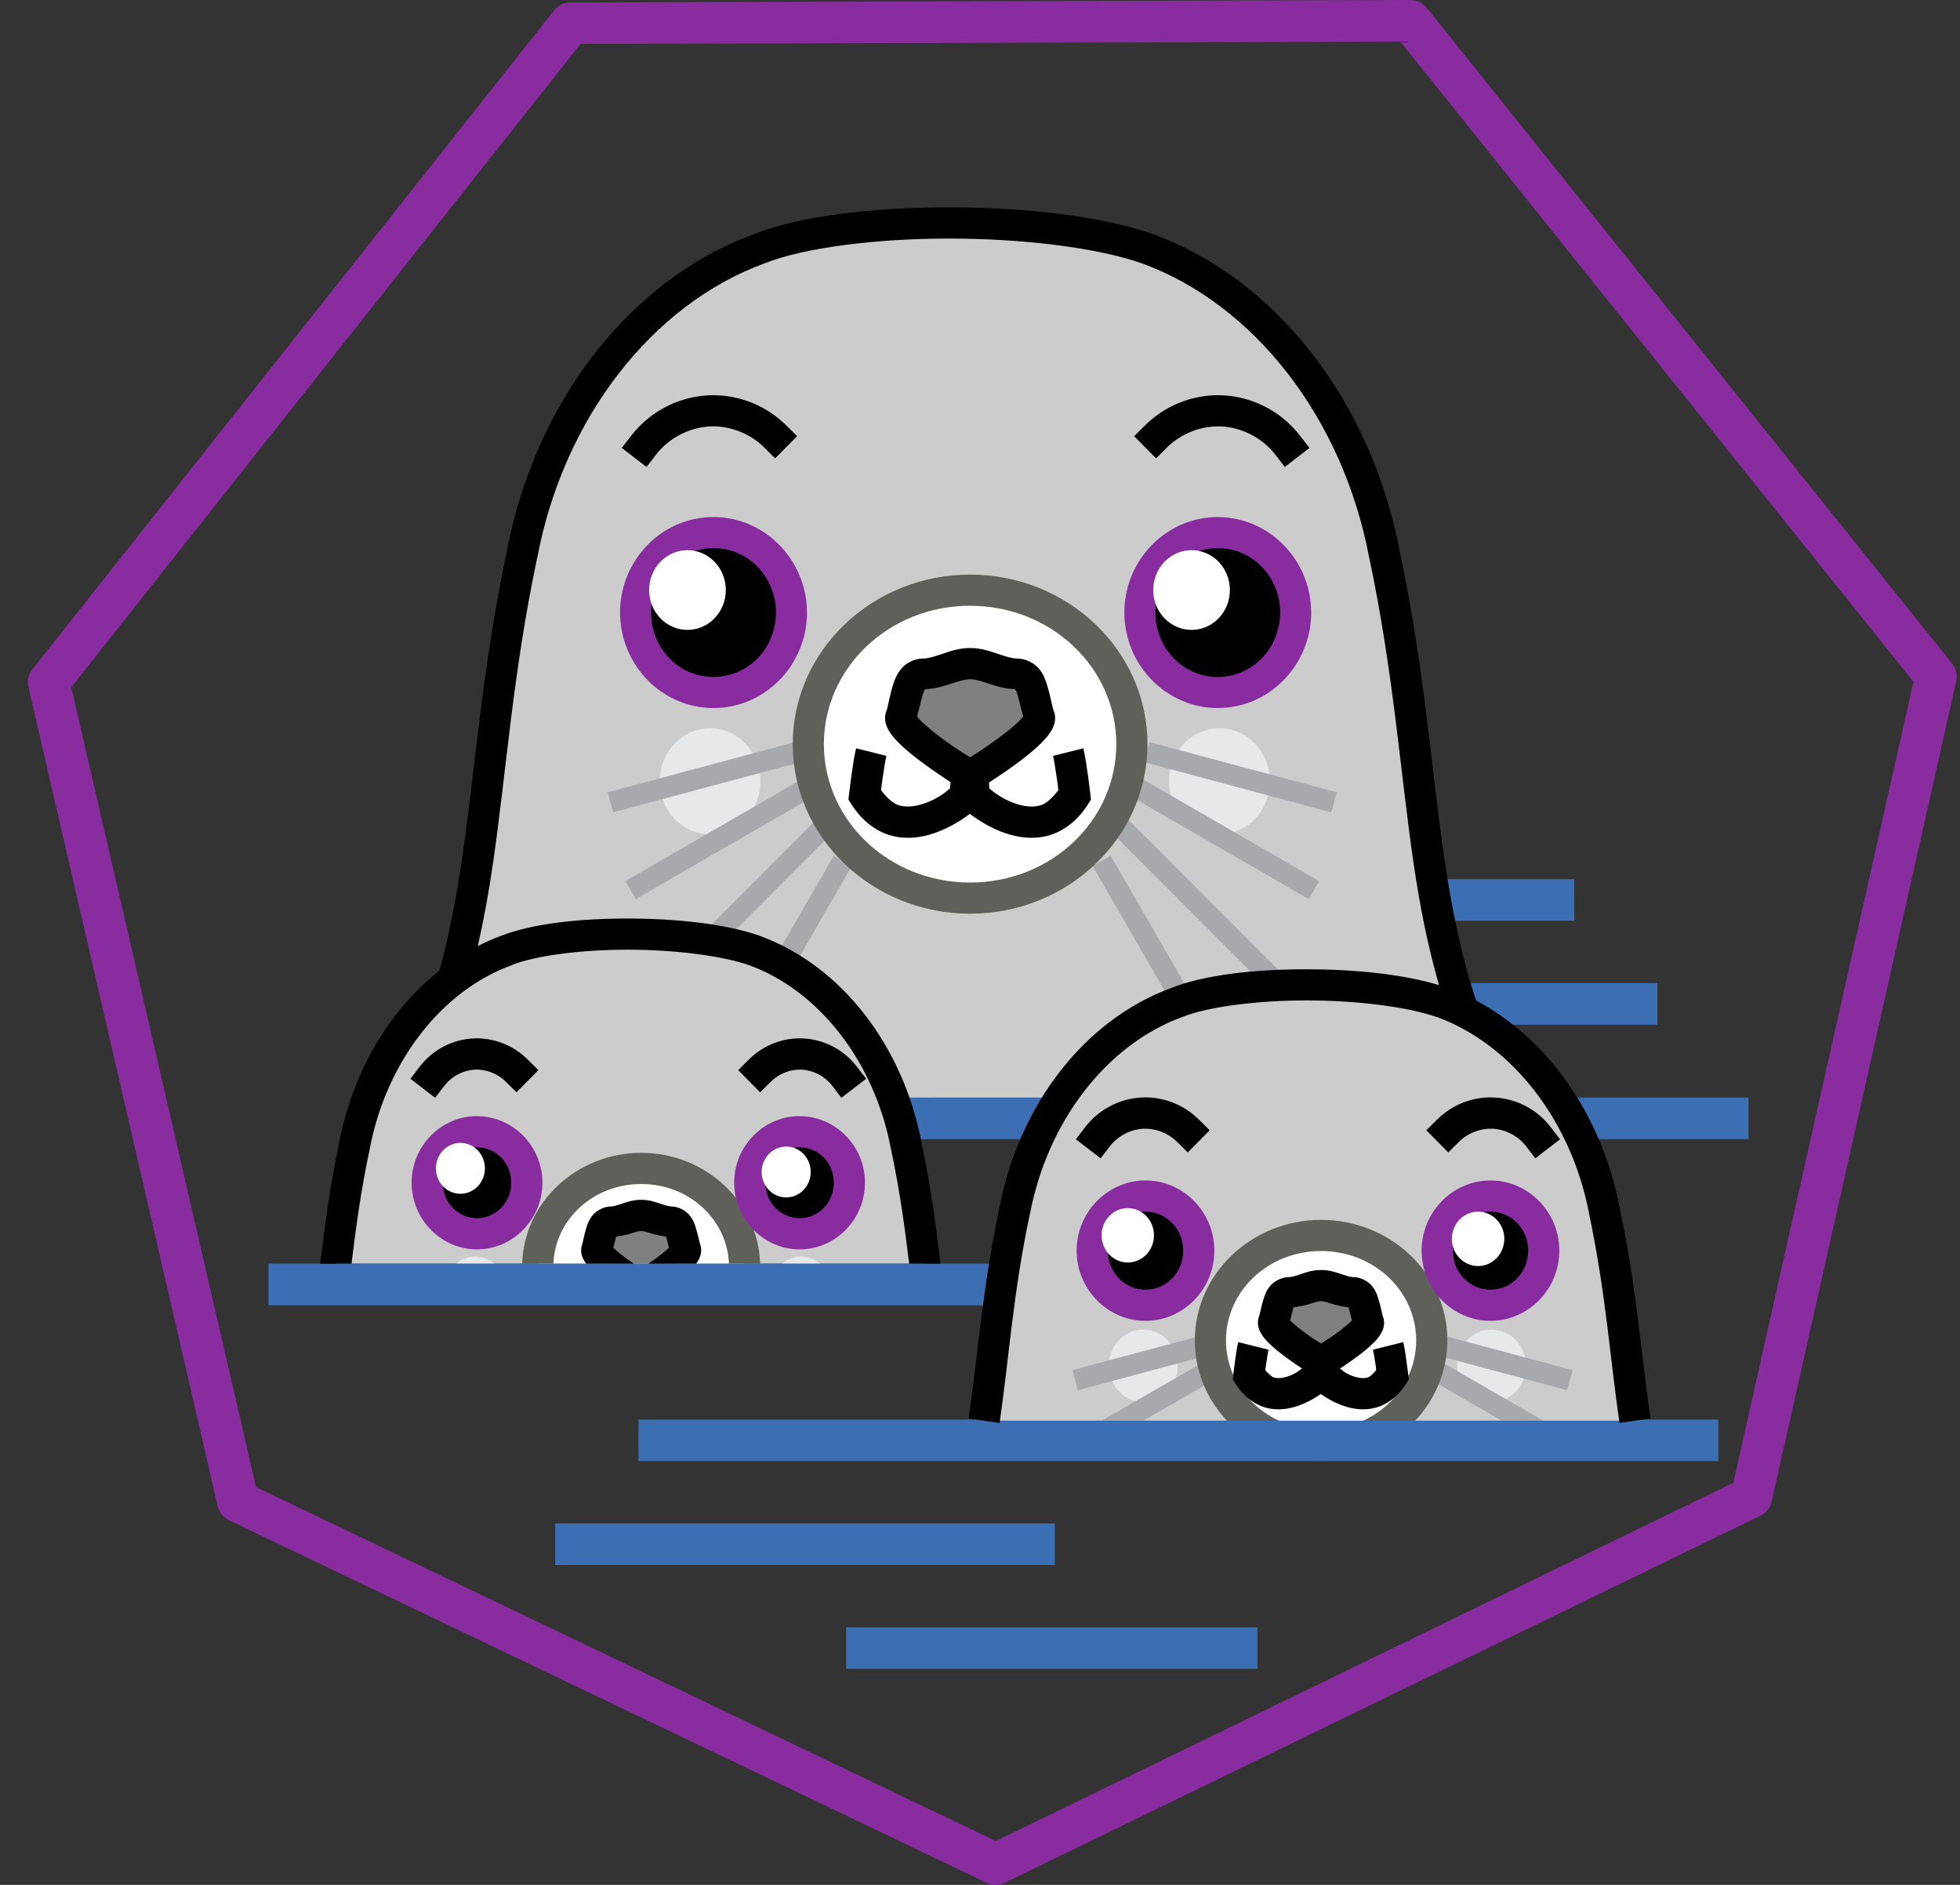 <svg width="52" height="50" viewBox="0 0 52 50" fill="none" xmlns="http://www.w3.org/2000/svg">
<rect x="0" y="0" width="52" height="50" fill="#333333" stroke="none"/>
<path d="M37.995 23.322C38.054 23.692 38.115 24.063 38.188 24.425H41.768V23.322H37.995ZM38.589 26.079C38.662 26.332 38.741 26.584 38.828 26.835C39.035 26.939 39.238 27.055 39.434 27.183H43.972V26.079H38.589ZM31.22 26.591C31.05 26.653 30.883 26.726 30.719 26.804V26.806C30.883 26.727 31.049 26.653 31.22 26.591ZM14.729 40.412V41.515H27.985V40.412H14.729ZM22.449 43.169V44.269H33.362V43.169H22.449Z" fill="#3C6EB4"/>
<path d="M25.173 5.914C23.21 5.914 21.287 6.141 20.142 6.596C16.987 7.751 14.564 10.904 13.846 14.724C12.901 19.196 12.957 22.696 12.019 25.989C12.448 25.662 12.923 25.401 13.429 25.214C14.163 24.923 15.392 24.778 16.647 24.778C17.903 24.778 19.186 24.924 20.018 25.214C21.845 25.881 23.287 27.596 23.884 29.725H27.769C28.565 28.253 29.78 27.117 31.221 26.591C32.788 25.97 36.484 25.972 38.264 26.591C38.457 26.662 38.645 26.747 38.829 26.839C37.605 23.294 37.761 19.582 36.733 14.724C36.016 10.904 33.592 7.751 30.438 6.596C29.137 6.142 27.136 5.914 25.173 5.914Z" fill="#CCCCCC"/>
<path d="M18.84 19.317C18.486 19.318 18.146 19.466 17.896 19.73C17.645 19.995 17.505 20.353 17.505 20.726C17.505 21.099 17.645 21.457 17.896 21.721C18.146 21.985 18.486 22.134 18.84 22.134C19.195 22.134 19.534 21.985 19.785 21.721C20.035 21.457 20.176 21.099 20.176 20.726C20.176 20.353 20.035 19.995 19.785 19.73C19.535 19.466 19.195 19.318 18.84 19.317ZM32.349 19.317C31.995 19.318 31.655 19.466 31.405 19.73C31.154 19.995 31.014 20.353 31.014 20.726C31.014 21.099 31.154 21.457 31.405 21.721C31.655 21.985 31.995 22.134 32.349 22.134C32.525 22.135 32.699 22.098 32.861 22.028C33.024 21.957 33.172 21.854 33.296 21.723C33.42 21.592 33.519 21.436 33.586 21.265C33.654 21.094 33.688 20.911 33.688 20.726C33.688 20.541 33.654 20.357 33.586 20.186C33.519 20.015 33.42 19.86 33.296 19.729C33.172 19.598 33.024 19.494 32.861 19.424C32.699 19.353 32.525 19.317 32.349 19.317Z" fill="#E7E8E9"/>
<path d="M21.092 19.685L16.123 21.017L16.265 21.549L21.235 20.217L21.092 19.685ZM30.495 19.685L30.352 20.217L35.32 21.549L35.463 21.017L30.495 19.685ZM21.589 20.487L16.592 23.373L16.868 23.85L21.864 20.965L21.589 20.487ZM30 20.487L29.724 20.965L34.721 23.85L34.997 23.373L30 20.487ZM21.954 21.445L18.513 24.891C18.748 24.92 18.971 24.957 19.184 24.999L22.344 21.834L21.954 21.445ZM29.634 21.445L29.245 21.834L33.566 26.162C33.811 26.146 34.061 26.136 34.314 26.13L29.634 21.445ZM22.122 22.699L20.54 25.442C20.704 25.523 20.865 25.612 21.021 25.711L22.599 22.974L22.122 22.699ZM29.468 22.699L28.99 22.974L31.104 26.64C31.143 26.624 31.181 26.606 31.221 26.591C31.345 26.542 31.486 26.498 31.635 26.457L29.468 22.699Z" fill="#A7A9AC"/>
<path d="M30.029 19.738C30.029 20.275 29.918 20.806 29.702 21.302C29.487 21.797 29.171 22.248 28.772 22.627C28.373 23.006 27.9 23.307 27.38 23.512C26.859 23.718 26.301 23.823 25.737 23.823C25.173 23.823 24.615 23.718 24.094 23.513C23.573 23.307 23.1 23.006 22.701 22.627C22.303 22.248 21.987 21.797 21.771 21.302C21.555 20.806 21.444 20.275 21.444 19.738C21.444 19.202 21.555 18.671 21.771 18.175C21.987 17.68 22.303 17.229 22.702 16.85C23.1 16.471 23.573 16.17 24.094 15.965C24.615 15.759 25.173 15.654 25.737 15.654C26.875 15.654 27.967 16.084 28.772 16.85C29.576 17.616 30.029 18.655 30.029 19.738Z" fill="white"/>
<path d="M27.569 19.002C27.425 18.629 27.425 17.883 26.993 17.883C26.561 17.883 26.161 17.603 25.737 17.603C25.312 17.603 24.913 17.883 24.481 17.883C24.049 17.883 24.049 18.629 23.905 19.002C23.761 19.375 25.737 20.587 25.737 20.587C25.737 20.587 27.712 19.375 27.569 19.002Z" fill="#808080"/>
<path d="M23.689 29.114C23.82 29.468 23.924 29.837 24.006 30.218H27.523C27.7 29.828 27.906 29.459 28.137 29.113L23.689 29.114ZM41.35 29.114C41.583 29.465 41.788 29.834 41.962 30.218H46.389V29.114H41.35Z" fill="#3C6EB4"/>
<path d="M16.647 24.778C15.392 24.778 14.162 24.923 13.429 25.214C11.412 25.951 9.864 27.963 9.405 30.401C9.165 31.531 9.027 32.556 8.91 33.522H24.536C24.419 32.556 24.284 31.531 24.044 30.401C23.586 27.963 22.035 25.951 20.017 25.214C19.185 24.924 17.902 24.778 16.647 24.778L16.647 24.778Z" fill="#CCCCCC"/>
<path d="M12.599 33.331C12.417 33.337 12.241 33.404 12.098 33.522H13.121C12.972 33.4 12.789 33.333 12.599 33.332V33.331ZM21.243 33.331C21.06 33.337 20.884 33.404 20.741 33.522H21.765C21.616 33.4 21.432 33.333 21.242 33.332L21.243 33.331Z" fill="#E7E8E9"/>
<path d="M14.014 33.47L13.82 33.522H14.028L14.014 33.47ZM20.079 33.47L20.065 33.522H20.273L20.079 33.47Z" fill="#A7A9AC"/>
<path d="M17.011 30.997C16.299 30.998 15.616 31.263 15.105 31.734C14.594 32.205 14.297 32.846 14.274 33.522H19.744C19.722 32.847 19.425 32.206 18.915 31.735C18.405 31.264 17.723 30.999 17.011 30.997Z" fill="white"/>
<path d="M17.011 32.238C16.739 32.238 16.484 32.418 16.208 32.418C15.931 32.418 15.93 32.893 15.838 33.131C15.806 33.214 15.945 33.364 16.131 33.522H17.889C18.076 33.364 18.212 33.214 18.18 33.131C18.088 32.893 18.089 32.418 17.813 32.418C17.537 32.418 17.282 32.238 17.011 32.238Z" fill="#808080"/>
<path d="M37.415 -0L15.132 0.065C15.049 0.066 14.968 0.085 14.894 0.121C14.819 0.157 14.754 0.209 14.703 0.273L0.858 17.757C0.807 17.821 0.772 17.897 0.754 17.977C0.736 18.057 0.736 18.14 0.754 18.221L5.775 39.954C5.794 40.035 5.831 40.111 5.883 40.176C5.935 40.24 6.001 40.292 6.077 40.328L26.18 49.947C26.255 49.983 26.337 50 26.419 50C26.502 49.999 26.583 49.98 26.658 49.943L46.706 40.206C46.781 40.17 46.847 40.117 46.898 40.052C46.95 39.987 46.986 39.911 47.004 39.83L51.9 18.068C51.918 17.988 51.917 17.904 51.899 17.824C51.88 17.744 51.844 17.669 51.793 17.605L37.849 0.204C37.796 0.139 37.73 0.088 37.655 0.052C37.58 0.017 37.498 -0.001 37.415 -0ZM37.152 1.103L50.765 18.086L45.986 39.332L26.419 48.837L6.793 39.449L1.89 18.231L15.402 1.166L37.152 1.103Z" fill="#892CA0"/>
<path d="M43.375 37.688C43.133 36.039 43.015 34.245 42.568 32.136C42.077 29.53 40.42 27.378 38.263 26.591C36.483 25.971 32.787 25.969 31.221 26.591C29.064 27.378 27.407 29.53 26.916 32.136C26.469 34.246 26.351 36.039 26.108 37.688" fill="#CCCCCC"/>
<path d="M30.333 35.27C30.213 35.27 30.094 35.294 29.983 35.343C29.872 35.391 29.771 35.462 29.686 35.551C29.602 35.641 29.534 35.747 29.488 35.864C29.442 35.98 29.419 36.105 29.419 36.231C29.419 36.358 29.442 36.483 29.488 36.599C29.534 36.716 29.602 36.822 29.686 36.911C29.771 37.001 29.872 37.072 29.983 37.12C30.094 37.168 30.213 37.193 30.333 37.193C30.575 37.193 30.808 37.092 30.979 36.911C31.151 36.731 31.247 36.486 31.246 36.231C31.247 35.977 31.151 35.732 30.979 35.552C30.808 35.371 30.575 35.27 30.333 35.27ZM39.572 35.27C39.452 35.27 39.333 35.294 39.222 35.343C39.111 35.391 39.01 35.462 38.925 35.551C38.841 35.641 38.773 35.747 38.727 35.864C38.681 35.98 38.658 36.105 38.658 36.231C38.658 36.358 38.681 36.483 38.727 36.599C38.773 36.716 38.841 36.822 38.925 36.911C39.01 37.001 39.111 37.072 39.222 37.12C39.333 37.168 39.452 37.193 39.572 37.193C39.815 37.193 40.047 37.092 40.218 36.911C40.39 36.731 40.486 36.486 40.486 36.231C40.486 35.977 40.39 35.732 40.218 35.552C40.047 35.371 39.815 35.27 39.572 35.27Z" fill="#E7E8E9"/>
<path d="M31.849 35.436L28.451 36.346L28.594 36.879L31.992 35.968L31.849 35.436ZM38.324 35.436L38.181 35.968L41.579 36.879L41.722 36.346L38.324 35.436ZM32.168 35.992L28.752 37.962L29.027 38.439L32.442 36.47L32.168 35.992ZM38.007 35.992L37.731 36.47L41.146 38.439L41.422 37.962L38.007 35.992Z" fill="#A7A9AC"/>
<path d="M37.983 35.558C37.983 36.297 37.674 37.006 37.123 37.528C36.573 38.051 35.827 38.344 35.048 38.344C34.269 38.344 33.523 38.051 32.972 37.528C32.422 37.006 32.112 36.297 32.112 35.558C32.112 34.819 32.422 34.11 32.972 33.588C33.523 33.065 34.269 32.772 35.048 32.772C35.827 32.772 36.573 33.065 37.123 33.588C37.674 34.11 37.983 34.819 37.983 35.558Z" fill="white"/>
<path d="M36.301 35.055C36.202 34.801 36.202 34.292 35.907 34.292C35.612 34.292 35.339 34.101 35.048 34.101C34.758 34.101 34.484 34.292 34.189 34.292C33.894 34.292 33.894 34.801 33.795 35.056C33.697 35.31 35.048 36.137 35.048 36.137C35.048 36.137 36.399 35.31 36.301 35.055Z" fill="#808080"/>
<path d="M25.737 15.242C23.154 15.242 21.032 17.249 21.032 19.74C21.032 22.231 23.154 24.238 25.737 24.238C28.321 24.238 30.443 22.231 30.443 19.74C30.443 17.249 28.32 15.242 25.737 15.242ZM25.737 16.069C27.895 16.069 29.616 17.719 29.616 19.74C29.616 21.761 27.895 23.411 25.737 23.411C23.58 23.411 21.858 21.761 21.858 19.74C21.858 17.719 23.58 16.069 25.737 16.069ZM17.011 30.581C15.31 30.581 13.9 31.884 13.854 33.522H14.682C14.726 32.355 15.736 31.408 17.011 31.408C18.286 31.408 19.294 32.355 19.339 33.522H20.166C20.121 31.885 18.711 30.581 17.011 30.581ZM35.049 32.359C33.216 32.359 31.699 33.782 31.699 35.556C31.699 37.332 33.216 38.757 35.049 38.757C36.882 38.757 38.399 37.331 38.399 35.556C38.399 33.782 36.883 32.359 35.049 32.359ZM35.049 33.186C36.458 33.186 37.572 34.252 37.572 35.557C37.572 36.86 36.458 37.931 35.049 37.931C33.64 37.931 32.526 36.86 32.526 35.556C32.526 34.253 33.64 33.186 35.049 33.186Z" fill="#60605B"/>
<path d="M7.122 33.522V34.625H26.497C26.545 34.267 26.598 33.899 26.659 33.522H7.122ZM16.939 37.657V38.757H45.589V37.657H43.372L43.376 37.687H26.108L26.112 37.657H16.939Z" fill="#3C6EB4"/>
<path d="M25.174 5.501H25.173C23.181 5.501 21.243 5.718 19.994 6.214C16.682 7.43 14.186 10.701 13.443 14.639C12.783 17.764 12.608 20.406 12.256 22.798C12.106 23.821 11.921 24.795 11.658 25.748C10.315 26.809 9.349 28.453 8.996 30.325C8.75 31.49 8.614 32.54 8.495 33.522H9.326C9.441 32.574 9.575 31.579 9.807 30.488L9.81 30.483V30.476C10.246 28.164 11.717 26.282 13.571 25.605L13.578 25.601L13.582 25.598C14.21 25.348 15.423 25.192 16.647 25.192C17.869 25.192 19.13 25.345 19.879 25.605C21.732 26.282 23.202 28.166 23.637 30.476V30.483L23.64 30.488C23.872 31.579 24.006 32.575 24.121 33.522H24.952C24.834 32.539 24.698 31.487 24.451 30.321C23.967 27.76 22.339 25.622 20.159 24.826H20.156L20.153 24.822C19.237 24.504 17.934 24.366 16.647 24.366C15.362 24.366 14.117 24.499 13.281 24.829C13.074 24.905 12.873 24.997 12.677 25.096C12.838 24.376 12.972 23.65 13.076 22.919C13.434 20.48 13.602 17.869 14.249 14.809L14.253 14.805V14.799C14.947 11.105 17.294 8.08 20.285 6.985L20.288 6.982H20.294C21.336 6.568 23.243 6.328 25.174 6.328C27.102 6.328 29.077 6.561 30.295 6.985C33.286 8.079 35.632 11.104 36.326 14.798L36.33 14.806V14.809C36.976 17.869 37.148 20.48 37.506 22.919C37.667 24.018 37.876 25.082 38.178 26.132C37.221 25.842 35.937 25.712 34.662 25.712C33.29 25.712 31.964 25.856 31.077 26.207C28.761 27.055 27.029 29.325 26.513 32.051C26.059 34.194 25.938 36.001 25.699 37.626L26.519 37.747C26.765 36.075 26.878 34.298 27.319 32.221L27.323 32.217V32.214C27.79 29.733 29.371 27.706 31.365 26.978H31.367L31.375 26.974C32.054 26.705 33.352 26.538 34.662 26.538C35.971 26.538 37.32 26.701 38.126 26.981H38.13C40.12 27.711 41.697 29.736 42.164 32.214V32.221C42.604 34.298 42.72 36.075 42.966 37.746L43.787 37.626C43.548 36.001 43.427 34.193 42.973 32.051C42.515 29.63 41.097 27.568 39.163 26.543C38.762 25.339 38.516 24.107 38.323 22.798C37.973 20.408 37.799 17.767 37.14 14.647C36.398 10.702 33.9 7.421 30.582 6.206H30.575C29.19 5.723 27.169 5.501 25.174 5.501ZM18.949 10.483C18.524 10.481 18.105 10.577 17.723 10.763C17.341 10.949 17.008 11.22 16.748 11.556L16.495 11.882L17.153 12.387L17.405 12.058C17.578 11.839 17.795 11.659 18.043 11.53C18.29 11.401 18.563 11.326 18.841 11.311C19.361 11.289 19.901 11.498 20.27 11.865L20.564 12.159L21.149 11.57L20.855 11.28C20.346 10.778 19.663 10.492 18.948 10.484L18.949 10.483ZM32.291 10.483C31.576 10.492 30.892 10.777 30.384 11.28L30.09 11.57L30.671 12.159L30.966 11.865C31.155 11.681 31.378 11.537 31.624 11.442C31.869 11.347 32.132 11.302 32.395 11.311C32.945 11.335 33.498 11.621 33.834 12.059L34.087 12.387L34.741 11.882L34.488 11.556C34.229 11.22 33.896 10.949 33.515 10.763C33.134 10.577 32.715 10.481 32.291 10.483ZM18.928 14.127C18.38 14.128 17.855 14.351 17.467 14.749C17.08 15.146 16.862 15.686 16.862 16.248C16.862 16.811 17.079 17.35 17.467 17.748C17.854 18.146 18.38 18.369 18.928 18.369C19.2 18.37 19.469 18.315 19.72 18.209C19.971 18.102 20.199 17.946 20.391 17.749C20.583 17.552 20.735 17.318 20.839 17.061C20.943 16.803 20.997 16.527 20.997 16.248C20.997 15.97 20.943 15.694 20.839 15.436C20.735 15.179 20.583 14.945 20.391 14.748C20.198 14.551 19.971 14.395 19.72 14.288C19.468 14.182 19.2 14.127 18.928 14.127ZM32.308 14.127C31.76 14.128 31.235 14.351 30.848 14.749C30.46 15.147 30.242 15.686 30.242 16.248C30.242 16.811 30.46 17.35 30.847 17.748C31.235 18.146 31.76 18.369 32.308 18.369C32.856 18.369 33.382 18.146 33.769 17.748C34.157 17.35 34.374 16.811 34.374 16.248C34.374 15.686 34.157 15.147 33.769 14.749C33.382 14.351 32.856 14.128 32.308 14.127ZM25.738 17.19C25.435 17.19 25.186 17.283 24.98 17.352C24.773 17.422 24.608 17.47 24.481 17.47C24.254 17.47 24.032 17.594 23.911 17.74C23.79 17.886 23.733 18.036 23.689 18.179C23.601 18.464 23.558 18.754 23.519 18.855C23.43 19.084 23.515 19.267 23.585 19.387C23.655 19.507 23.741 19.601 23.837 19.699C24.031 19.893 24.276 20.088 24.523 20.269C24.776 20.455 25.03 20.623 25.218 20.747L25.208 20.913C25.115 20.989 24.888 21.19 24.513 21.317C24.29 21.392 24.067 21.419 23.872 21.369C23.707 21.327 23.543 21.182 23.374 20.961C23.385 20.874 23.389 20.839 23.408 20.695C23.443 20.444 23.494 20.141 23.516 20.051L22.713 19.85C22.665 20.042 22.624 20.322 22.588 20.581C22.552 20.84 22.526 21.062 22.526 21.062L22.509 21.21L22.588 21.334C22.88 21.793 23.268 22.07 23.668 22.172C24.068 22.275 24.456 22.213 24.78 22.104C25.2 21.961 25.542 21.732 25.73 21.588C25.919 21.732 26.26 21.962 26.678 22.104C27.002 22.213 27.386 22.275 27.786 22.172C28.186 22.07 28.575 21.793 28.866 21.334L28.945 21.21L28.928 21.062C28.928 21.062 28.901 20.84 28.866 20.581C28.83 20.321 28.788 20.042 28.741 19.85L27.938 20.051C27.96 20.141 28.011 20.444 28.046 20.695C28.065 20.837 28.07 20.871 28.08 20.958C27.91 21.18 27.748 21.327 27.582 21.37C27.387 21.419 27.164 21.392 26.942 21.317C26.566 21.19 26.339 20.989 26.246 20.913L26.239 20.758C26.43 20.634 26.69 20.462 26.952 20.27C27.199 20.088 27.444 19.893 27.637 19.698C27.733 19.601 27.82 19.506 27.889 19.387C27.96 19.267 28.044 19.084 27.955 18.855C27.916 18.755 27.87 18.464 27.782 18.179C27.738 18.037 27.686 17.885 27.565 17.739C27.444 17.594 27.221 17.47 26.994 17.47C26.867 17.47 26.702 17.422 26.496 17.352C26.289 17.283 26.041 17.19 25.738 17.19ZM25.738 18.017C25.86 18.017 26.021 18.064 26.229 18.134C26.42 18.199 26.661 18.27 26.935 18.283C26.944 18.297 26.968 18.343 26.994 18.425C27.038 18.569 27.083 18.789 27.146 19.003C27.126 19.03 27.102 19.064 27.049 19.117C26.913 19.254 26.689 19.433 26.46 19.601C26.109 19.86 25.889 19.994 25.738 20.089C25.588 19.995 25.363 19.861 25.01 19.601C24.781 19.433 24.563 19.254 24.426 19.117C24.373 19.064 24.35 19.03 24.33 19.003C24.392 18.789 24.437 18.569 24.481 18.425C24.495 18.375 24.515 18.328 24.541 18.283C24.814 18.27 25.051 18.199 25.243 18.134C25.45 18.064 25.616 18.017 25.738 18.017ZM12.568 27.546C12.008 27.57 11.484 27.843 11.142 28.287L10.89 28.616L11.543 29.121L11.797 28.792C11.895 28.669 12.017 28.568 12.157 28.496C12.296 28.424 12.449 28.382 12.606 28.373C12.754 28.369 12.901 28.394 13.039 28.448C13.177 28.501 13.303 28.582 13.409 28.684L13.703 28.975L14.284 28.387L13.99 28.096C13.803 27.912 13.581 27.768 13.336 27.673C13.091 27.579 12.83 27.535 12.568 27.546ZM21.298 27.546C21.037 27.535 20.776 27.578 20.531 27.673C20.287 27.768 20.065 27.912 19.879 28.096L19.585 28.387L20.166 28.975L20.461 28.684C20.567 28.582 20.693 28.501 20.831 28.448C20.968 28.394 21.115 28.369 21.263 28.373C21.42 28.382 21.573 28.424 21.713 28.496C21.852 28.568 21.975 28.669 22.073 28.792L22.322 29.121L22.98 28.616L22.727 28.287C22.557 28.067 22.341 27.887 22.094 27.759C21.848 27.631 21.576 27.558 21.298 27.546ZM39.53 29.11H39.529C39.007 29.116 38.507 29.325 38.135 29.692L37.841 29.982L38.423 30.57L38.716 30.28C38.833 30.167 38.971 30.079 39.122 30.021C39.273 29.963 39.434 29.936 39.596 29.941C39.932 29.955 40.276 30.132 40.481 30.398L40.734 30.726L41.389 30.221L41.135 29.893C40.957 29.661 40.73 29.471 40.47 29.337C40.211 29.202 39.925 29.126 39.633 29.113C39.599 29.112 39.565 29.11 39.53 29.11ZM30.405 29.11C30.371 29.11 30.336 29.111 30.302 29.113C30.009 29.126 29.723 29.202 29.463 29.337C29.203 29.471 28.975 29.661 28.796 29.893L28.544 30.221L29.201 30.727L29.453 30.398C29.56 30.264 29.694 30.153 29.846 30.075C29.998 29.996 30.165 29.951 30.336 29.941C30.498 29.936 30.66 29.963 30.811 30.021C30.963 30.079 31.101 30.167 31.218 30.28L31.512 30.57L32.094 29.983L31.8 29.692C31.428 29.325 30.928 29.116 30.405 29.11ZM12.654 30.021C12.304 30.021 11.968 30.163 11.72 30.417C11.472 30.671 11.333 31.015 11.332 31.373C11.332 31.551 11.366 31.728 11.432 31.892C11.498 32.057 11.596 32.206 11.719 32.332C11.841 32.458 11.987 32.558 12.148 32.627C12.308 32.695 12.48 32.73 12.654 32.73C12.828 32.73 13 32.695 13.161 32.627C13.321 32.558 13.467 32.458 13.59 32.332C13.713 32.206 13.81 32.057 13.876 31.892C13.942 31.728 13.976 31.551 13.976 31.373C13.976 31.015 13.836 30.671 13.588 30.417C13.341 30.163 13.005 30.021 12.654 30.021ZM21.214 30.021C21.041 30.02 20.868 30.055 20.708 30.123C20.547 30.19 20.401 30.29 20.278 30.416C20.155 30.541 20.057 30.691 19.99 30.855C19.924 31.019 19.889 31.195 19.889 31.373C19.889 31.552 19.923 31.728 19.989 31.893C20.056 32.058 20.153 32.208 20.276 32.334C20.4 32.46 20.546 32.559 20.707 32.628C20.868 32.696 21.04 32.73 21.214 32.73C21.388 32.73 21.56 32.695 21.721 32.627C21.881 32.558 22.027 32.458 22.15 32.332C22.273 32.206 22.37 32.057 22.436 31.892C22.503 31.728 22.536 31.551 22.536 31.373C22.536 31.015 22.397 30.671 22.149 30.417C21.901 30.163 21.565 30.021 21.214 30.021ZM30.391 31.73C30.016 31.731 29.658 31.883 29.393 32.154C29.128 32.425 28.98 32.793 28.98 33.176C28.98 33.559 29.128 33.927 29.393 34.198C29.657 34.469 30.016 34.622 30.391 34.623C30.576 34.623 30.76 34.586 30.932 34.513C31.104 34.44 31.26 34.334 31.391 34.2C31.523 34.065 31.627 33.906 31.698 33.73C31.769 33.554 31.806 33.366 31.806 33.176C31.806 32.986 31.769 32.798 31.698 32.622C31.627 32.447 31.522 32.287 31.391 32.153C31.259 32.019 31.104 31.912 30.932 31.84C30.76 31.767 30.576 31.73 30.391 31.73ZM39.543 31.73C39.357 31.73 39.173 31.767 39.002 31.84C38.83 31.912 38.674 32.019 38.543 32.153C38.411 32.287 38.307 32.447 38.236 32.622C38.165 32.798 38.128 32.986 38.128 33.176C38.128 33.366 38.165 33.554 38.236 33.73C38.307 33.906 38.411 34.065 38.543 34.2C38.674 34.334 38.83 34.44 39.002 34.513C39.173 34.586 39.357 34.623 39.543 34.623C39.918 34.622 40.277 34.469 40.541 34.198C40.806 33.927 40.955 33.559 40.955 33.176C40.955 32.793 40.806 32.425 40.541 32.154C40.276 31.883 39.917 31.73 39.543 31.73ZM17.011 31.827C16.784 31.827 16.609 31.894 16.477 31.938C16.345 31.982 16.257 32.004 16.208 32.004C16.02 32.004 15.825 32.114 15.727 32.232C15.629 32.35 15.588 32.464 15.557 32.564C15.495 32.765 15.466 32.95 15.453 32.983C15.371 33.196 15.449 33.358 15.505 33.453C15.521 33.48 15.537 33.499 15.553 33.522H16.817C16.755 33.481 16.693 33.438 16.633 33.394C16.49 33.289 16.351 33.178 16.273 33.1V33.096C16.299 32.993 16.328 32.868 16.346 32.809C16.348 32.803 16.348 32.808 16.35 32.803C16.497 32.782 16.643 32.752 16.74 32.719C16.873 32.675 16.965 32.654 17.011 32.654C17.056 32.654 17.144 32.675 17.277 32.719C17.374 32.752 17.522 32.782 17.668 32.803C17.67 32.808 17.669 32.803 17.671 32.809C17.689 32.868 17.722 32.992 17.747 33.097L17.744 33.1C17.667 33.178 17.528 33.289 17.384 33.394C17.325 33.438 17.265 33.48 17.204 33.522H18.468C18.484 33.5 18.501 33.48 18.515 33.453C18.571 33.358 18.65 33.196 18.567 32.983C18.555 32.95 18.522 32.765 18.459 32.564C18.427 32.443 18.37 32.329 18.29 32.232C18.192 32.114 18.001 32.004 17.813 32.004C17.764 32.004 17.675 31.982 17.543 31.938C17.411 31.894 17.237 31.827 17.011 31.827ZM35.049 33.689C34.813 33.689 34.629 33.759 34.488 33.807C34.347 33.854 34.249 33.879 34.19 33.879C33.998 33.879 33.8 33.989 33.699 34.11C33.598 34.231 33.555 34.351 33.523 34.457C33.457 34.668 33.424 34.866 33.409 34.906C33.325 35.122 33.406 35.286 33.464 35.384C33.521 35.482 33.587 35.552 33.658 35.623C33.799 35.764 33.97 35.898 34.142 36.024C34.284 36.128 34.422 36.222 34.54 36.301C34.462 36.363 34.359 36.448 34.169 36.512C34.033 36.558 33.907 36.569 33.806 36.543C33.733 36.524 33.65 36.439 33.567 36.346C33.574 36.296 33.575 36.292 33.585 36.228C33.609 36.059 33.643 35.848 33.654 35.803L32.851 35.602C32.815 35.749 32.789 35.936 32.765 36.114C32.74 36.292 32.723 36.446 32.723 36.446L32.706 36.592L32.786 36.717C32.999 37.052 33.296 37.268 33.601 37.346C33.907 37.424 34.196 37.374 34.433 37.294C34.649 37.218 34.854 37.112 35.041 36.979C35.185 37.08 35.396 37.208 35.651 37.295C35.888 37.375 36.175 37.424 36.481 37.346C36.786 37.268 37.084 37.052 37.297 36.717L37.377 36.592L37.36 36.446C37.36 36.446 37.34 36.293 37.315 36.114C37.29 35.936 37.266 35.749 37.229 35.602L36.426 35.803C36.437 35.848 36.475 36.059 36.499 36.228C36.507 36.292 36.505 36.296 36.512 36.346C36.43 36.438 36.35 36.524 36.277 36.543C36.176 36.569 36.049 36.558 35.913 36.512C35.729 36.45 35.628 36.366 35.55 36.304C35.67 36.225 35.81 36.13 35.955 36.024C36.127 35.898 36.298 35.764 36.439 35.623C36.514 35.552 36.579 35.472 36.633 35.384C36.691 35.286 36.768 35.122 36.685 34.906C36.669 34.866 36.636 34.668 36.57 34.457C36.538 34.351 36.498 34.231 36.398 34.11C36.296 33.989 36.099 33.878 35.907 33.878C35.848 33.878 35.751 33.854 35.609 33.806C35.468 33.758 35.285 33.689 35.049 33.689ZM35.049 34.515C35.103 34.515 35.201 34.54 35.343 34.588C35.484 34.631 35.629 34.661 35.776 34.678C35.781 34.689 35.776 34.682 35.782 34.702C35.803 34.772 35.838 34.906 35.868 35.028L35.854 35.041C35.732 35.156 35.603 35.262 35.467 35.359C35.265 35.507 35.169 35.563 35.049 35.64C34.929 35.564 34.833 35.508 34.63 35.36C34.494 35.263 34.364 35.156 34.242 35.041C34.233 35.032 34.236 35.032 34.229 35.023C34.258 34.904 34.29 34.771 34.312 34.702C34.318 34.681 34.316 34.689 34.322 34.678C34.467 34.661 34.611 34.631 34.751 34.588C34.893 34.54 34.993 34.515 35.048 34.515H35.049Z" fill="black"/>
<path d="M18.927 13.716C18.6 13.716 18.276 13.782 17.975 13.91C17.674 14.039 17.402 14.226 17.175 14.462C16.89 14.754 16.68 15.109 16.561 15.499C16.475 15.784 16.438 16.081 16.454 16.378C16.473 16.767 16.581 17.147 16.77 17.488C16.958 17.829 17.222 18.123 17.541 18.346C17.707 18.461 17.887 18.555 18.075 18.626C18.664 18.849 19.317 18.833 19.894 18.582C20.116 18.486 20.322 18.358 20.506 18.201C20.722 18.019 20.906 17.802 21.05 17.559C21.353 17.049 21.47 16.451 21.38 15.865C21.331 15.538 21.218 15.223 21.049 14.939C20.864 14.627 20.613 14.358 20.315 14.15C20.149 14.035 19.97 13.941 19.781 13.87C19.508 13.768 19.219 13.715 18.928 13.716H18.927ZM32.308 13.716C32.017 13.716 31.728 13.769 31.456 13.871C31.229 13.956 31.017 14.075 30.825 14.222C30.601 14.394 30.408 14.602 30.253 14.837C29.88 15.402 29.746 16.092 29.881 16.756C29.978 17.239 30.212 17.683 30.556 18.035C30.724 18.208 30.916 18.356 31.127 18.474C31.34 18.592 31.57 18.679 31.808 18.73C32.056 18.782 32.31 18.795 32.562 18.768C33.05 18.717 33.512 18.519 33.885 18.2C34.132 17.991 34.336 17.737 34.487 17.451C34.725 17.004 34.825 16.496 34.773 15.991C34.736 15.62 34.618 15.261 34.428 14.94C34.221 14.593 33.935 14.3 33.594 14.085C33.387 13.957 33.163 13.86 32.928 13.797C32.726 13.743 32.517 13.716 32.308 13.716ZM18.927 14.539H18.928C19.012 14.54 19.096 14.546 19.18 14.559C19.368 14.588 19.55 14.65 19.717 14.743C19.858 14.822 19.986 14.92 20.099 15.036C20.251 15.192 20.372 15.377 20.455 15.579C20.531 15.764 20.574 15.96 20.583 16.16C20.593 16.363 20.568 16.566 20.51 16.761C20.447 16.972 20.343 17.169 20.206 17.341C20.071 17.509 19.905 17.649 19.717 17.755C19.4 17.93 19.034 17.995 18.676 17.938C18.271 17.875 17.905 17.662 17.652 17.34C17.514 17.168 17.411 16.971 17.348 16.76C17.298 16.594 17.273 16.422 17.273 16.248C17.274 16.075 17.299 15.903 17.348 15.737C17.412 15.526 17.515 15.329 17.652 15.158C17.787 14.99 17.952 14.85 18.14 14.744C18.356 14.624 18.596 14.555 18.842 14.542C18.87 14.54 18.899 14.539 18.927 14.539ZM32.308 14.539C32.475 14.54 32.641 14.565 32.8 14.616C33.005 14.681 33.196 14.787 33.359 14.927C33.525 15.067 33.662 15.238 33.762 15.43C33.868 15.63 33.933 15.848 33.954 16.073C33.987 16.416 33.921 16.761 33.762 17.068C33.661 17.259 33.524 17.43 33.359 17.571C33.237 17.675 33.099 17.76 32.952 17.825C32.749 17.913 32.53 17.959 32.308 17.959C32.087 17.959 31.868 17.913 31.665 17.825C31.468 17.739 31.289 17.616 31.139 17.461C30.987 17.304 30.866 17.12 30.784 16.918C30.709 16.733 30.665 16.537 30.657 16.337C30.649 16.191 30.66 16.045 30.688 15.902C30.731 15.683 30.816 15.475 30.937 15.289C31.056 15.109 31.207 14.953 31.384 14.829C31.54 14.722 31.713 14.642 31.895 14.593C32.03 14.557 32.169 14.539 32.308 14.539ZM12.609 29.608C12.594 29.608 12.579 29.608 12.564 29.609C11.647 29.657 10.921 30.438 10.921 31.373C10.921 32.339 11.695 33.142 12.654 33.142C13.614 33.142 14.391 32.339 14.391 31.373C14.391 30.407 13.614 29.609 12.654 29.609L12.609 29.608ZM21.17 29.608C21.155 29.608 21.14 29.608 21.125 29.609C20.207 29.657 19.478 30.438 19.478 31.373C19.478 32.339 20.256 33.142 21.215 33.142C22.174 33.142 22.948 32.339 22.948 31.373C22.948 30.407 22.174 29.609 21.215 29.609L21.17 29.608ZM12.654 30.436C13.156 30.436 13.564 30.844 13.564 31.373C13.564 31.903 13.156 32.314 12.654 32.314C12.153 32.314 11.747 31.903 11.747 31.373C11.747 30.844 12.153 30.436 12.654 30.436ZM21.215 30.436C21.716 30.436 22.121 30.844 22.121 31.373C22.121 31.903 21.716 32.314 21.215 32.314C20.713 32.314 20.305 31.903 20.305 31.373C20.305 30.844 20.713 30.436 21.215 30.436ZM30.391 31.314C29.381 31.314 28.564 32.158 28.564 33.176C28.564 34.194 29.381 35.038 30.391 35.038C31.401 35.038 32.218 34.194 32.218 33.176C32.218 32.158 31.401 31.314 30.391 31.314ZM39.543 31.314C38.534 31.314 37.716 32.158 37.716 33.176C37.716 34.194 38.534 35.038 39.543 35.038C40.553 35.038 41.37 34.194 41.37 33.176C41.37 32.158 40.553 31.314 39.543 31.314ZM30.365 32.141L30.391 32.142C30.943 32.142 31.391 32.595 31.391 33.176C31.391 33.757 30.943 34.211 30.391 34.211C29.84 34.211 29.391 33.757 29.391 33.176C29.391 32.613 29.811 32.169 30.339 32.142C30.348 32.141 30.357 32.141 30.365 32.141ZM39.517 32.141L39.544 32.142C40.096 32.142 40.543 32.595 40.543 33.176C40.543 33.757 40.096 34.211 39.544 34.211C38.992 34.211 38.544 33.757 38.544 33.176C38.544 32.613 38.963 32.169 39.492 32.142C39.5 32.141 39.509 32.141 39.517 32.141Z" fill="#892CA0"/>
<path d="M18.239 14.595C17.969 14.594 17.711 14.705 17.52 14.903C17.329 15.101 17.222 15.37 17.221 15.65C17.221 15.789 17.247 15.927 17.298 16.055C17.349 16.184 17.424 16.301 17.519 16.399C17.613 16.498 17.726 16.576 17.849 16.629C17.973 16.682 18.105 16.709 18.239 16.709C18.373 16.709 18.505 16.682 18.629 16.629C18.752 16.576 18.865 16.498 18.959 16.399C19.054 16.301 19.129 16.184 19.18 16.055C19.231 15.927 19.257 15.789 19.256 15.65C19.256 15.37 19.149 15.101 18.958 14.903C18.767 14.705 18.508 14.594 18.239 14.595ZM31.613 14.595C31.343 14.594 31.085 14.705 30.894 14.903C30.703 15.101 30.596 15.37 30.596 15.65C30.595 15.789 30.621 15.927 30.672 16.055C30.723 16.184 30.798 16.301 30.893 16.399C30.987 16.498 31.1 16.576 31.223 16.629C31.347 16.682 31.479 16.709 31.613 16.709C31.747 16.709 31.879 16.682 32.003 16.629C32.126 16.575 32.238 16.497 32.333 16.399C32.427 16.3 32.502 16.184 32.553 16.055C32.604 15.927 32.63 15.789 32.63 15.65C32.629 15.37 32.522 15.101 32.331 14.903C32.141 14.706 31.882 14.595 31.613 14.595ZM12.214 30.318C12.042 30.318 11.877 30.389 11.755 30.516C11.633 30.642 11.565 30.814 11.565 30.993C11.564 31.081 11.581 31.169 11.614 31.251C11.646 31.333 11.694 31.407 11.755 31.47C11.815 31.533 11.887 31.582 11.966 31.616C12.045 31.65 12.13 31.668 12.215 31.667C12.3 31.668 12.385 31.65 12.464 31.616C12.543 31.582 12.615 31.533 12.675 31.47C12.735 31.407 12.783 31.333 12.816 31.251C12.849 31.169 12.865 31.081 12.865 30.993C12.865 30.904 12.848 30.816 12.816 30.734C12.783 30.653 12.735 30.578 12.675 30.516C12.614 30.453 12.543 30.403 12.464 30.369C12.385 30.335 12.3 30.318 12.215 30.318H12.214ZM20.858 30.415C20.772 30.415 20.688 30.432 20.609 30.466C20.53 30.5 20.458 30.55 20.398 30.613C20.337 30.675 20.29 30.75 20.257 30.831C20.224 30.913 20.207 31.001 20.207 31.09C20.207 31.178 20.224 31.266 20.257 31.348C20.29 31.43 20.338 31.504 20.398 31.567C20.458 31.629 20.53 31.679 20.609 31.713C20.688 31.747 20.773 31.764 20.858 31.764C20.943 31.764 21.028 31.747 21.107 31.713C21.186 31.679 21.258 31.63 21.318 31.567C21.379 31.505 21.427 31.43 21.46 31.348C21.492 31.266 21.509 31.178 21.509 31.09C21.509 31.001 21.492 30.913 21.46 30.831C21.427 30.749 21.379 30.675 21.318 30.612C21.258 30.549 21.186 30.5 21.107 30.466C21.028 30.432 20.943 30.415 20.858 30.415ZM29.921 32.048C29.737 32.048 29.56 32.124 29.43 32.259C29.299 32.394 29.226 32.577 29.225 32.768C29.225 32.862 29.243 32.956 29.278 33.044C29.312 33.132 29.364 33.212 29.428 33.279C29.493 33.346 29.57 33.399 29.654 33.435C29.739 33.472 29.829 33.49 29.921 33.49C30.012 33.49 30.103 33.472 30.187 33.435C30.272 33.399 30.349 33.346 30.413 33.279C30.478 33.212 30.529 33.132 30.564 33.044C30.599 32.956 30.617 32.862 30.616 32.768C30.616 32.577 30.542 32.394 30.412 32.259C30.282 32.124 30.105 32.048 29.921 32.048ZM39.215 32.141C39.123 32.141 39.032 32.16 38.948 32.196C38.863 32.233 38.787 32.286 38.722 32.353C38.657 32.42 38.606 32.5 38.571 32.588C38.536 32.676 38.519 32.77 38.519 32.865C38.519 33.056 38.593 33.239 38.723 33.374C38.854 33.509 39.03 33.584 39.215 33.584C39.399 33.584 39.575 33.509 39.706 33.374C39.836 33.239 39.91 33.056 39.91 32.865C39.911 32.77 39.893 32.676 39.858 32.588C39.823 32.5 39.772 32.42 39.707 32.353C39.643 32.286 39.566 32.233 39.481 32.196C39.397 32.16 39.306 32.141 39.215 32.141Z" fill="white"/>
</svg>
